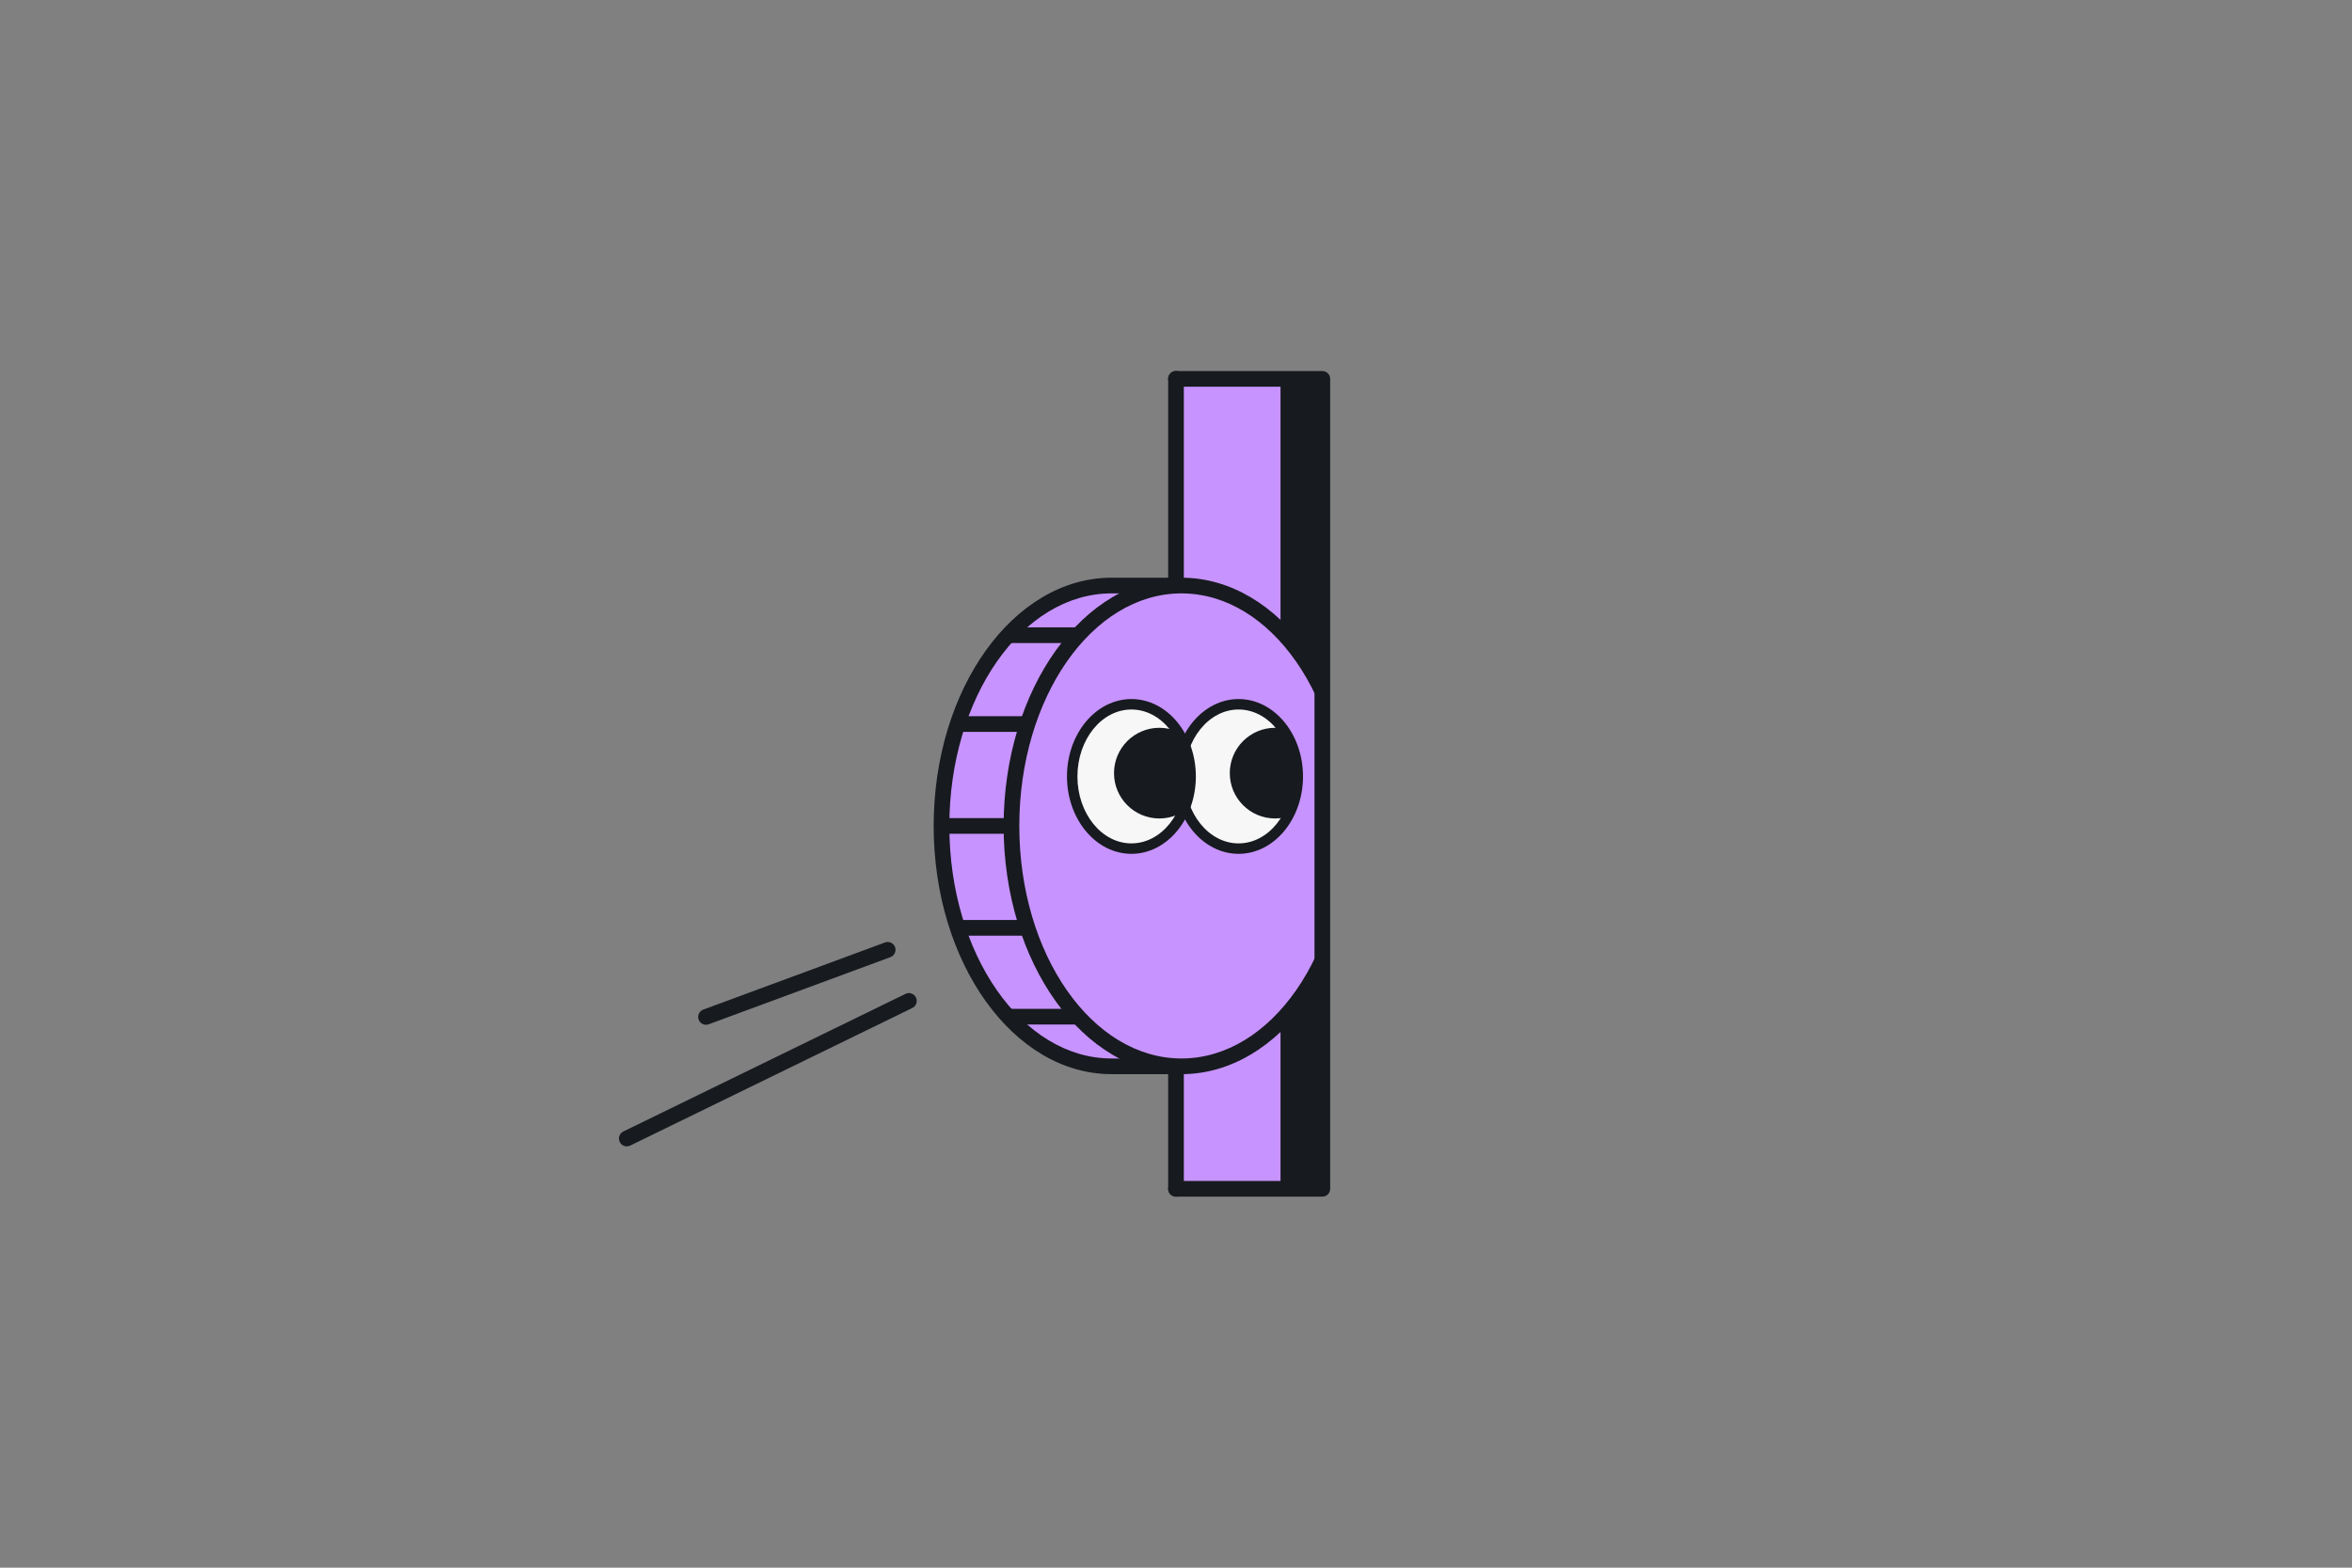 <?xml version="1.0" encoding="UTF-8"?>
<svg id="pengerut_x5F_ferdig_x5F_outline" xmlns="http://www.w3.org/2000/svg" xmlns:xlink="http://www.w3.org/1999/xlink" viewBox="0 0 900 600">
  <rect x="0" y="0" width="900" height="600" fill="#808080" stroke="none"/>
  <defs>
    <style>
      .cls-1 {
        fill: none;
      }

      .cls-2 {
        isolation: isolate;
      }

      .cls-3 {
        fill: #c793ff;
      }

      .cls-4 {
        clip-path: url(#clippath-1);
      }

      .cls-5 {
        clip-path: url(#clippath-2);
      }

      .cls-6 {
        fill: #171a1f;
      }

      .cls-7 {
        fill: #f7f7f7;
      }

      .cls-8 {
        clip-path: url(#clippath);
      }
    </style>
    <clipPath id="clippath">
      <rect class="cls-1" x="261.97" y="145" width="244.03" height="310"/>
    </clipPath>
    <clipPath id="clippath-1">
      <path class="cls-1" d="M473.94,269.55c12.51,0,22.66,12.36,22.66,27.62s-10.14,27.62-22.66,27.62c-12.51,0-22.66-12.36-22.66-27.62s10.14-27.62,22.66-27.62Z"/>
    </clipPath>
    <clipPath id="clippath-2">
      <path class="cls-1" d="M432.94,269.55c12.51,0,22.66,12.36,22.66,27.62s-10.14,27.62-22.66,27.62c-12.51,0-22.66-12.36-22.66-27.62s10.14-27.62,22.66-27.62Z"/>
    </clipPath>
  </defs>
  <g id="pengerut_x5F_ferdig_x5F_outline-2" data-name="pengerut_x5F_ferdig_x5F_outline">
    <g>
      <rect class="cls-3" x="450" y="145" width="56" height="310"/>
      <path class="cls-6" d="M450,458c-1.66,0-3-1.34-3-3V145c0-1.66,1.34-3,3-3s3,1.34,3,3v310c0,1.66-1.34,3-3,3Z"/>
      <rect class="cls-6" x="490" y="145" width="16" height="310" transform="translate(996 600) rotate(-180)"/>
    </g>
    <g>
      <path class="cls-6" d="M239.85,438.75c-1.11,0-2.18-.62-2.7-1.69-.73-1.49-.11-3.29,1.38-4.01l107.95-52.66c1.49-.73,3.29-.11,4.01,1.38.73,1.49.11,3.29-1.38,4.01l-107.95,52.66c-.42.21-.87.3-1.31.3Z"/>
      <path class="cls-6" d="M270.15,392.21c-1.22,0-2.37-.75-2.81-1.96-.57-1.55.22-3.28,1.77-3.85l69.53-25.69c1.56-.57,3.28.22,3.85,1.77.57,1.55-.22,3.28-1.77,3.85l-69.53,25.69c-.34.13-.69.19-1.04.19Z"/>
    </g>
    <g class="cls-8">
      <g id="_x34_5">
        <g class="cls-2">
          <g>
            <path class="cls-3" d="M452.1,224.11h-26.77c-35.93,0-65.06,41.18-65.06,92,0,50.82,29.13,92,65.06,92h26.77s0-184,0-184Z"/>
            <path class="cls-6" d="M452.1,411.11h-26.77c-37.53,0-68.06-42.62-68.06-95s30.53-95,68.06-95h26.77c1.66,0,3,1.34,3,3v184c0,1.66-1.34,3-3,3ZM425.33,227.11c-34.22,0-62.06,39.92-62.06,89s27.84,89,62.06,89h23.77v-178h-23.77Z"/>
          </g>
          <g>
            <path class="cls-3" d="M452.1,224.11c-35.93,0-65.06,41.18-65.06,92,0,50.82,29.13,92,65.06,92s65.05-41.18,65.05-92-29.13-92-65.05-92Z"/>
            <path class="cls-6" d="M452.1,411.11c-37.53,0-68.06-42.62-68.06-95s30.53-95,68.06-95,68.05,42.62,68.05,95-30.53,95-68.05,95ZM452.1,227.11c-34.22,0-62.06,39.92-62.06,89s27.84,89,62.06,89,62.05-39.92,62.05-89-27.84-89-62.05-89Z"/>
          </g>
        </g>
        <g>
          <rect class="cls-6" x="360.27" y="313.11" width="26.77" height="6"/>
          <rect class="cls-6" x="366.39" y="352.11" width="26.77" height="6"/>
          <rect class="cls-6" x="385.74" y="386.11" width="26.76" height="6"/>
          <rect class="cls-6" x="366.39" y="274.11" width="26.77" height="6"/>
          <rect class="cls-6" x="385.74" y="240.11" width="26.76" height="6"/>
        </g>
        <g>
          <g>
            <g>
              <path class="cls-7" d="M473.94,269.55c12.51,0,22.66,12.36,22.66,27.62s-10.14,27.62-22.66,27.62c-12.51,0-22.66-12.36-22.66-27.62s10.14-27.62,22.66-27.62Z"/>
              <g class="cls-4">
                <circle class="cls-6" cx="487.93" cy="295.9" r="17.35"/>
              </g>
            </g>
            <path class="cls-6" d="M473.94,326.79c-13.6,0-24.66-13.29-24.66-29.62s11.06-29.62,24.66-29.62,24.66,13.29,24.66,29.62-11.06,29.62-24.66,29.62ZM473.94,271.55c-11.39,0-20.66,11.49-20.66,25.62s9.27,25.62,20.66,25.62,20.66-11.49,20.66-25.62-9.27-25.62-20.66-25.62Z"/>
          </g>
          <g>
            <g>
              <path class="cls-7" d="M432.94,269.55c12.51,0,22.66,12.36,22.66,27.62s-10.14,27.62-22.66,27.62c-12.51,0-22.66-12.36-22.66-27.62s10.14-27.62,22.66-27.62Z"/>
              <g class="cls-5">
                <circle class="cls-6" cx="443.63" cy="295.9" r="17.35"/>
              </g>
            </g>
            <path class="cls-6" d="M432.94,326.79c-13.6,0-24.66-13.29-24.66-29.62s11.06-29.62,24.66-29.62,24.66,13.29,24.66,29.62-11.06,29.62-24.66,29.62ZM432.94,271.55c-11.39,0-20.66,11.49-20.66,25.62s9.27,25.62,20.66,25.62,20.66-11.49,20.66-25.62-9.27-25.62-20.66-25.62Z"/>
          </g>
        </g>
      </g>
    </g>
    <path class="cls-6" d="M506,458h-56c-1.66,0-3-1.34-3-3s1.34-3,3-3h53V148h-53c-1.66,0-3-1.34-3-3s1.34-3,3-3h56c1.66,0,3,1.34,3,3v310c0,1.66-1.34,3-3,3Z"/>
  </g>
</svg>